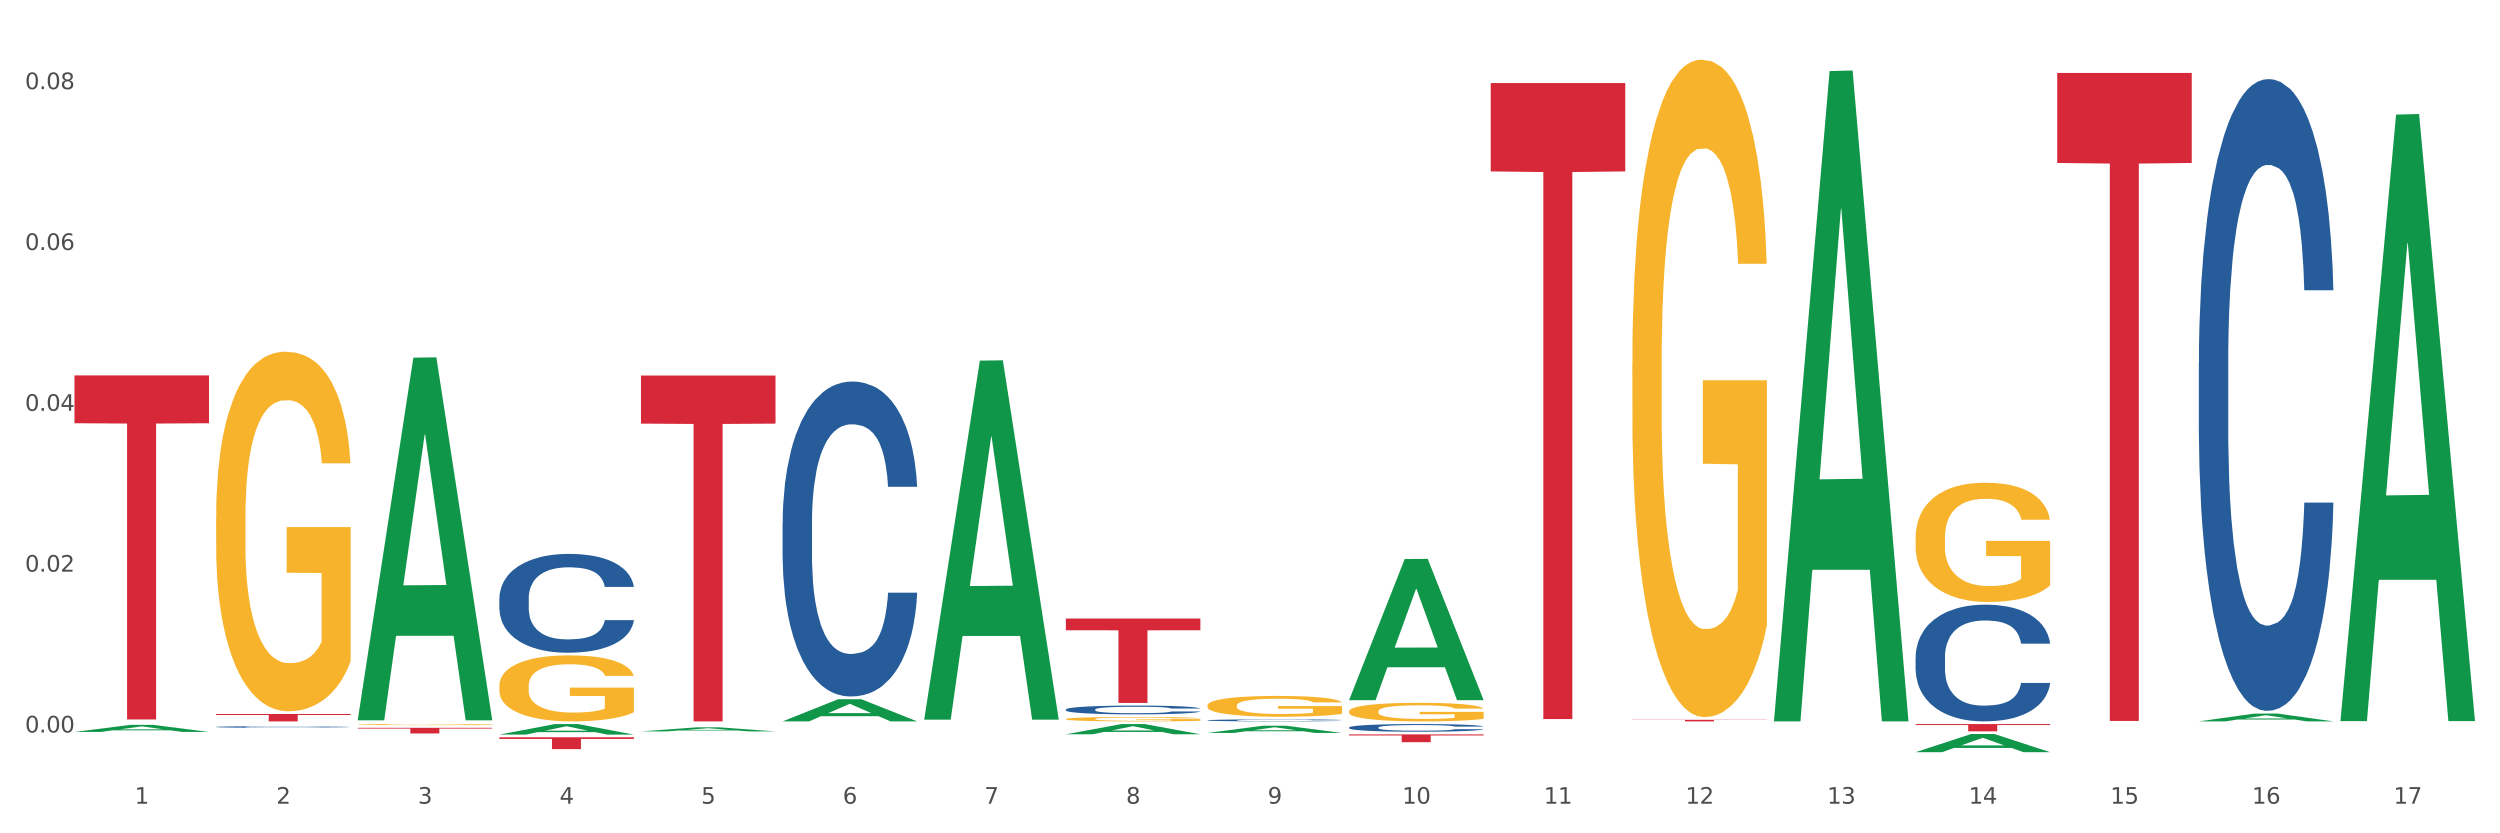<?xml version="1.0" encoding="utf-8" standalone="no"?>
<!DOCTYPE svg PUBLIC "-//W3C//DTD SVG 1.1//EN"
  "http://www.w3.org/Graphics/SVG/1.1/DTD/svg11.dtd">
<svg xmlns:xlink="http://www.w3.org/1999/xlink" width="1080pt" height="360pt" viewBox="0 0 1080 360" xmlns="http://www.w3.org/2000/svg" version="1.1">
 <rect x="0" y="0" width="1080" height="360" fill="#333333" stroke="none"/>
 <defs>
  <style type="text/css">*{stroke-linejoin: round; stroke-linecap: butt}</style>
 </defs>
 <g id="figure_1">
  <g id="patch_1">
   <path d="M 0 360 
L 1080 360 
L 1080 0 
L 0 0 
z
" style="fill: #ffffff; stroke: #ffffff; stroke-linejoin: miter"/>
  </g>
  <g id="axes_1">
   <g id="matplotlib.axis_1">
    <g id="xtick_1">
     <g id="text_1">
      <!-- 1 -->
      <g style="fill: #4d4d4d" transform="translate(58.182 347.204) scale(0.096 -0.096)">
       <defs>
        <path id="DejaVuSans-31" d="M 794 531 
L 1825 531 
L 1825 4091 
L 703 3866 
L 703 4441 
L 1819 4666 
L 2450 4666 
L 2450 531 
L 3481 531 
L 3481 0 
L 794 0 
L 794 531 
z
" transform="scale(0.016)"/>
       </defs>
       <use xlink:href="#DejaVuSans-31"/>
      </g>
     </g>
    </g>
    <g id="xtick_2">
     <g id="text_2">
      <!-- 2 -->
      <g style="fill: #4d4d4d" transform="translate(119.364 347.204) scale(0.096 -0.096)">
       <defs>
        <path id="DejaVuSans-32" d="M 1228 531 
L 3431 531 
L 3431 0 
L 469 0 
L 469 531 
Q 828 903 1448 1529 
Q 2069 2156 2228 2338 
Q 2531 2678 2651 2914 
Q 2772 3150 2772 3378 
Q 2772 3750 2511 3984 
Q 2250 4219 1831 4219 
Q 1534 4219 1204 4116 
Q 875 4013 500 3803 
L 500 4441 
Q 881 4594 1212 4672 
Q 1544 4750 1819 4750 
Q 2544 4750 2975 4387 
Q 3406 4025 3406 3419 
Q 3406 3131 3298 2873 
Q 3191 2616 2906 2266 
Q 2828 2175 2409 1742 
Q 1991 1309 1228 531 
z
" transform="scale(0.016)"/>
       </defs>
       <use xlink:href="#DejaVuSans-32"/>
      </g>
     </g>
    </g>
    <g id="xtick_3">
     <g id="text_3">
      <!-- 3 -->
      <g style="fill: #4d4d4d" transform="translate(180.545 347.204) scale(0.096 -0.096)">
       <defs>
        <path id="DejaVuSans-33" d="M 2597 2516 
Q 3050 2419 3304 2112 
Q 3559 1806 3559 1356 
Q 3559 666 3084 287 
Q 2609 -91 1734 -91 
Q 1441 -91 1130 -33 
Q 819 25 488 141 
L 488 750 
Q 750 597 1062 519 
Q 1375 441 1716 441 
Q 2309 441 2620 675 
Q 2931 909 2931 1356 
Q 2931 1769 2642 2001 
Q 2353 2234 1838 2234 
L 1294 2234 
L 1294 2753 
L 1863 2753 
Q 2328 2753 2575 2939 
Q 2822 3125 2822 3475 
Q 2822 3834 2567 4026 
Q 2313 4219 1838 4219 
Q 1578 4219 1281 4162 
Q 984 4106 628 3988 
L 628 4550 
Q 988 4650 1302 4700 
Q 1616 4750 1894 4750 
Q 2613 4750 3031 4423 
Q 3450 4097 3450 3541 
Q 3450 3153 3228 2886 
Q 3006 2619 2597 2516 
z
" transform="scale(0.016)"/>
       </defs>
       <use xlink:href="#DejaVuSans-33"/>
      </g>
     </g>
    </g>
    <g id="xtick_4">
     <g id="text_4">
      <!-- 4 -->
      <g style="fill: #4d4d4d" transform="translate(241.726 347.204) scale(0.096 -0.096)">
       <defs>
        <path id="DejaVuSans-34" d="M 2419 4116 
L 825 1625 
L 2419 1625 
L 2419 4116 
z
M 2253 4666 
L 3047 4666 
L 3047 1625 
L 3713 1625 
L 3713 1100 
L 3047 1100 
L 3047 0 
L 2419 0 
L 2419 1100 
L 313 1100 
L 313 1709 
L 2253 4666 
z
" transform="scale(0.016)"/>
       </defs>
       <use xlink:href="#DejaVuSans-34"/>
      </g>
     </g>
    </g>
    <g id="xtick_5">
     <g id="text_5">
      <!-- 5 -->
      <g style="fill: #4d4d4d" transform="translate(302.908 347.204) scale(0.096 -0.096)">
       <defs>
        <path id="DejaVuSans-35" d="M 691 4666 
L 3169 4666 
L 3169 4134 
L 1269 4134 
L 1269 2991 
Q 1406 3038 1543 3061 
Q 1681 3084 1819 3084 
Q 2600 3084 3056 2656 
Q 3513 2228 3513 1497 
Q 3513 744 3044 326 
Q 2575 -91 1722 -91 
Q 1428 -91 1123 -41 
Q 819 9 494 109 
L 494 744 
Q 775 591 1075 516 
Q 1375 441 1709 441 
Q 2250 441 2565 725 
Q 2881 1009 2881 1497 
Q 2881 1984 2565 2268 
Q 2250 2553 1709 2553 
Q 1456 2553 1204 2497 
Q 953 2441 691 2322 
L 691 4666 
z
" transform="scale(0.016)"/>
       </defs>
       <use xlink:href="#DejaVuSans-35"/>
      </g>
     </g>
    </g>
    <g id="xtick_6">
     <g id="text_6">
      <!-- 6 -->
      <g style="fill: #4d4d4d" transform="translate(364.089 347.204) scale(0.096 -0.096)">
       <defs>
        <path id="DejaVuSans-36" d="M 2113 2584 
Q 1688 2584 1439 2293 
Q 1191 2003 1191 1497 
Q 1191 994 1439 701 
Q 1688 409 2113 409 
Q 2538 409 2786 701 
Q 3034 994 3034 1497 
Q 3034 2003 2786 2293 
Q 2538 2584 2113 2584 
z
M 3366 4563 
L 3366 3988 
Q 3128 4100 2886 4159 
Q 2644 4219 2406 4219 
Q 1781 4219 1451 3797 
Q 1122 3375 1075 2522 
Q 1259 2794 1537 2939 
Q 1816 3084 2150 3084 
Q 2853 3084 3261 2657 
Q 3669 2231 3669 1497 
Q 3669 778 3244 343 
Q 2819 -91 2113 -91 
Q 1303 -91 875 529 
Q 447 1150 447 2328 
Q 447 3434 972 4092 
Q 1497 4750 2381 4750 
Q 2619 4750 2861 4703 
Q 3103 4656 3366 4563 
z
" transform="scale(0.016)"/>
       </defs>
       <use xlink:href="#DejaVuSans-36"/>
      </g>
     </g>
    </g>
    <g id="xtick_7">
     <g id="text_7">
      <!-- 7 -->
      <g style="fill: #4d4d4d" transform="translate(425.271 347.204) scale(0.096 -0.096)">
       <defs>
        <path id="DejaVuSans-37" d="M 525 4666 
L 3525 4666 
L 3525 4397 
L 1831 0 
L 1172 0 
L 2766 4134 
L 525 4134 
L 525 4666 
z
" transform="scale(0.016)"/>
       </defs>
       <use xlink:href="#DejaVuSans-37"/>
      </g>
     </g>
    </g>
    <g id="xtick_8">
     <g id="text_8">
      <!-- 8 -->
      <g style="fill: #4d4d4d" transform="translate(486.452 347.204) scale(0.096 -0.096)">
       <defs>
        <path id="DejaVuSans-38" d="M 2034 2216 
Q 1584 2216 1326 1975 
Q 1069 1734 1069 1313 
Q 1069 891 1326 650 
Q 1584 409 2034 409 
Q 2484 409 2743 651 
Q 3003 894 3003 1313 
Q 3003 1734 2745 1975 
Q 2488 2216 2034 2216 
z
M 1403 2484 
Q 997 2584 770 2862 
Q 544 3141 544 3541 
Q 544 4100 942 4425 
Q 1341 4750 2034 4750 
Q 2731 4750 3128 4425 
Q 3525 4100 3525 3541 
Q 3525 3141 3298 2862 
Q 3072 2584 2669 2484 
Q 3125 2378 3379 2068 
Q 3634 1759 3634 1313 
Q 3634 634 3220 271 
Q 2806 -91 2034 -91 
Q 1263 -91 848 271 
Q 434 634 434 1313 
Q 434 1759 690 2068 
Q 947 2378 1403 2484 
z
M 1172 3481 
Q 1172 3119 1398 2916 
Q 1625 2713 2034 2713 
Q 2441 2713 2670 2916 
Q 2900 3119 2900 3481 
Q 2900 3844 2670 4047 
Q 2441 4250 2034 4250 
Q 1625 4250 1398 4047 
Q 1172 3844 1172 3481 
z
" transform="scale(0.016)"/>
       </defs>
       <use xlink:href="#DejaVuSans-38"/>
      </g>
     </g>
    </g>
    <g id="xtick_9">
     <g id="text_9">
      <!-- 9 -->
      <g style="fill: #4d4d4d" transform="translate(547.634 347.204) scale(0.096 -0.096)">
       <defs>
        <path id="DejaVuSans-39" d="M 703 97 
L 703 672 
Q 941 559 1184 500 
Q 1428 441 1663 441 
Q 2288 441 2617 861 
Q 2947 1281 2994 2138 
Q 2813 1869 2534 1725 
Q 2256 1581 1919 1581 
Q 1219 1581 811 2004 
Q 403 2428 403 3163 
Q 403 3881 828 4315 
Q 1253 4750 1959 4750 
Q 2769 4750 3195 4129 
Q 3622 3509 3622 2328 
Q 3622 1225 3098 567 
Q 2575 -91 1691 -91 
Q 1453 -91 1209 -44 
Q 966 3 703 97 
z
M 1959 2075 
Q 2384 2075 2632 2365 
Q 2881 2656 2881 3163 
Q 2881 3666 2632 3958 
Q 2384 4250 1959 4250 
Q 1534 4250 1286 3958 
Q 1038 3666 1038 3163 
Q 1038 2656 1286 2365 
Q 1534 2075 1959 2075 
z
" transform="scale(0.016)"/>
       </defs>
       <use xlink:href="#DejaVuSans-39"/>
      </g>
     </g>
    </g>
    <g id="xtick_10">
     <g id="text_10">
      <!-- 10 -->
      <g style="fill: #4d4d4d" transform="translate(605.761 347.204) scale(0.096 -0.096)">
       <defs>
        <path id="DejaVuSans-30" d="M 2034 4250 
Q 1547 4250 1301 3770 
Q 1056 3291 1056 2328 
Q 1056 1369 1301 889 
Q 1547 409 2034 409 
Q 2525 409 2770 889 
Q 3016 1369 3016 2328 
Q 3016 3291 2770 3770 
Q 2525 4250 2034 4250 
z
M 2034 4750 
Q 2819 4750 3233 4129 
Q 3647 3509 3647 2328 
Q 3647 1150 3233 529 
Q 2819 -91 2034 -91 
Q 1250 -91 836 529 
Q 422 1150 422 2328 
Q 422 3509 836 4129 
Q 1250 4750 2034 4750 
z
" transform="scale(0.016)"/>
       </defs>
       <use xlink:href="#DejaVuSans-31"/>
       <use xlink:href="#DejaVuSans-30" transform="translate(63.623 0)"/>
      </g>
     </g>
    </g>
    <g id="xtick_11">
     <g id="text_11">
      <!-- 11 -->
      <g style="fill: #4d4d4d" transform="translate(666.942 347.204) scale(0.096 -0.096)">
       <use xlink:href="#DejaVuSans-31"/>
       <use xlink:href="#DejaVuSans-31" transform="translate(63.623 0)"/>
      </g>
     </g>
    </g>
    <g id="xtick_12">
     <g id="text_12">
      <!-- 12 -->
      <g style="fill: #4d4d4d" transform="translate(728.124 347.204) scale(0.096 -0.096)">
       <use xlink:href="#DejaVuSans-31"/>
       <use xlink:href="#DejaVuSans-32" transform="translate(63.623 0)"/>
      </g>
     </g>
    </g>
    <g id="xtick_13">
     <g id="text_13">
      <!-- 13 -->
      <g style="fill: #4d4d4d" transform="translate(789.305 347.204) scale(0.096 -0.096)">
       <use xlink:href="#DejaVuSans-31"/>
       <use xlink:href="#DejaVuSans-33" transform="translate(63.623 0)"/>
      </g>
     </g>
    </g>
    <g id="xtick_14">
     <g id="text_14">
      <!-- 14 -->
      <g style="fill: #4d4d4d" transform="translate(850.487 347.204) scale(0.096 -0.096)">
       <use xlink:href="#DejaVuSans-31"/>
       <use xlink:href="#DejaVuSans-34" transform="translate(63.623 0)"/>
      </g>
     </g>
    </g>
    <g id="xtick_15">
     <g id="text_15">
      <!-- 15 -->
      <g style="fill: #4d4d4d" transform="translate(911.668 347.204) scale(0.096 -0.096)">
       <use xlink:href="#DejaVuSans-31"/>
       <use xlink:href="#DejaVuSans-35" transform="translate(63.623 0)"/>
      </g>
     </g>
    </g>
    <g id="xtick_16">
     <g id="text_16">
      <!-- 16 -->
      <g style="fill: #4d4d4d" transform="translate(972.849 347.204) scale(0.096 -0.096)">
       <use xlink:href="#DejaVuSans-31"/>
       <use xlink:href="#DejaVuSans-36" transform="translate(63.623 0)"/>
      </g>
     </g>
    </g>
    <g id="xtick_17">
     <g id="text_17">
      <!-- 17 -->
      <g style="fill: #4d4d4d" transform="translate(1034.031 347.204) scale(0.096 -0.096)">
       <use xlink:href="#DejaVuSans-31"/>
       <use xlink:href="#DejaVuSans-37" transform="translate(63.623 0)"/>
      </g>
     </g>
    </g>
    <g id="xtick_18"/>
    <g id="xtick_19"/>
    <g id="xtick_20"/>
    <g id="xtick_21"/>
    <g id="xtick_22"/>
    <g id="xtick_23"/>
    <g id="xtick_24"/>
    <g id="xtick_25"/>
    <g id="xtick_26"/>
    <g id="xtick_27"/>
    <g id="xtick_28"/>
    <g id="xtick_29"/>
    <g id="xtick_30"/>
    <g id="xtick_31"/>
    <g id="xtick_32"/>
    <g id="xtick_33"/>
   </g>
   <g id="matplotlib.axis_2">
    <g id="ytick_1">
     <g id="text_18">
      <!-- 0.00 -->
      <g style="fill: #4d4d4d" transform="translate(10.8 316.433) scale(0.096 -0.096)">
       <defs>
        <path id="DejaVuSans-2e" d="M 684 794 
L 1344 794 
L 1344 0 
L 684 0 
L 684 794 
z
" transform="scale(0.016)"/>
       </defs>
       <use xlink:href="#DejaVuSans-30"/>
       <use xlink:href="#DejaVuSans-2e" transform="translate(63.623 0)"/>
       <use xlink:href="#DejaVuSans-30" transform="translate(95.41 0)"/>
       <use xlink:href="#DejaVuSans-30" transform="translate(159.033 0)"/>
      </g>
     </g>
    </g>
    <g id="ytick_2">
     <g id="text_19">
      <!-- 0.02 -->
      <g style="fill: #4d4d4d" transform="translate(10.8 246.954) scale(0.096 -0.096)">
       <use xlink:href="#DejaVuSans-30"/>
       <use xlink:href="#DejaVuSans-2e" transform="translate(63.623 0)"/>
       <use xlink:href="#DejaVuSans-30" transform="translate(95.41 0)"/>
       <use xlink:href="#DejaVuSans-32" transform="translate(159.033 0)"/>
      </g>
     </g>
    </g>
    <g id="ytick_3">
     <g id="text_20">
      <!-- 0.04 -->
      <g style="fill: #4d4d4d" transform="translate(10.8 177.475) scale(0.096 -0.096)">
       <use xlink:href="#DejaVuSans-30"/>
       <use xlink:href="#DejaVuSans-2e" transform="translate(63.623 0)"/>
       <use xlink:href="#DejaVuSans-30" transform="translate(95.41 0)"/>
       <use xlink:href="#DejaVuSans-34" transform="translate(159.033 0)"/>
      </g>
     </g>
    </g>
    <g id="ytick_4">
     <g id="text_21">
      <!-- 0.06 -->
      <g style="fill: #4d4d4d" transform="translate(10.8 107.996) scale(0.096 -0.096)">
       <use xlink:href="#DejaVuSans-30"/>
       <use xlink:href="#DejaVuSans-2e" transform="translate(63.623 0)"/>
       <use xlink:href="#DejaVuSans-30" transform="translate(95.41 0)"/>
       <use xlink:href="#DejaVuSans-36" transform="translate(159.033 0)"/>
      </g>
     </g>
    </g>
    <g id="ytick_5">
     <g id="text_22">
      <!-- 0.08 -->
      <g style="fill: #4d4d4d" transform="translate(10.8 38.516) scale(0.096 -0.096)">
       <use xlink:href="#DejaVuSans-30"/>
       <use xlink:href="#DejaVuSans-2e" transform="translate(63.623 0)"/>
       <use xlink:href="#DejaVuSans-30" transform="translate(95.41 0)"/>
       <use xlink:href="#DejaVuSans-38" transform="translate(159.033 0)"/>
      </g>
     </g>
    </g>
    <g id="ytick_6"/>
    <g id="ytick_7"/>
    <g id="ytick_8"/>
    <g id="ytick_9"/>
   </g>
   <g id="PolyCollection_1">
    <path d="M 32.175 316.198 
L 32.235 316.195 
L 56.203 313.153 
L 66.15 313.15 
L 90.297 316.204 
L 78.793 316.204 
L 73.58 315.493 
L 48.833 315.493 
L 48.653 315.504 
L 43.62 316.204 
L 32.175 316.204 
L 32.175 316.198 
L 51.949 315.068 
L 70.464 315.066 
L 61.296 313.801 
L 61.176 313.795 
L 61.056 313.804 
L 51.889 315.066 
L 51.949 315.068 
L 32.175 316.198 
z
" clip-path="url(#pcaebd6abeb)" style="fill: #109648"/>
    <path d="M 521.626 304.799 
L 521.695 304.791 
L 521.695 304.495 
L 521.832 304.241 
L 522.518 303.626 
L 523.548 303.118 
L 524.303 302.847 
L 525.057 302.626 
L 525.949 302.405 
L 527.047 302.175 
L 529.037 301.839 
L 530.273 301.667 
L 531.782 301.486 
L 534.527 301.224 
L 536.517 301.076 
L 538.576 300.953 
L 541.938 300.806 
L 544.134 300.74 
L 546.467 300.691 
L 549.281 300.658 
L 551.408 300.65 
L 556.074 300.675 
L 560.054 300.748 
L 561.976 300.806 
L 564.446 300.904 
L 565.75 300.97 
L 567.877 301.101 
L 570.073 301.273 
L 571.583 301.421 
L 573.847 301.699 
L 575.563 301.978 
L 577.141 302.323 
L 577.965 302.56 
L 578.582 302.782 
L 579.131 303.036 
L 579.68 303.438 
L 567.328 303.438 
L 566.848 303.151 
L 566.093 302.88 
L 564.995 302.618 
L 564.034 302.454 
L 562.387 302.249 
L 560.878 302.118 
L 559.299 302.019 
L 557.378 301.937 
L 555.868 301.896 
L 553.741 301.863 
L 549.555 301.872 
L 546.742 301.937 
L 544.82 302.019 
L 543.585 302.093 
L 542.487 302.175 
L 541.252 302.29 
L 539.811 302.462 
L 538.782 302.618 
L 537.752 302.815 
L 536.929 303.011 
L 536.174 303.241 
L 535.556 303.487 
L 535.076 303.741 
L 534.664 304.053 
L 534.321 304.569 
L 534.321 305.693 
L 534.459 305.947 
L 534.802 306.283 
L 535.213 306.537 
L 535.9 306.841 
L 536.517 307.046 
L 537.684 307.341 
L 538.988 307.587 
L 540.017 307.743 
L 541.046 307.874 
L 542.83 308.054 
L 544.82 308.202 
L 546.536 308.292 
L 548.869 308.374 
L 550.447 308.407 
L 551.82 308.423 
L 555.182 308.423 
L 557.584 308.398 
L 560.26 308.341 
L 562.319 308.267 
L 564.034 308.177 
L 565.956 308.03 
L 567.191 307.89 
L 567.191 306.176 
L 552.094 306.168 
L 552.094 305.028 
L 579.749 305.028 
L 579.749 308.374 
L 578.582 308.546 
L 577.278 308.702 
L 575.906 308.841 
L 573.847 309.013 
L 571.377 309.177 
L 569.181 309.292 
L 566.848 309.391 
L 564.103 309.481 
L 560.535 309.563 
L 558.339 309.596 
L 555.594 309.62 
L 552.369 309.628 
L 549.555 309.612 
L 546.81 309.571 
L 543.928 309.497 
L 541.115 309.391 
L 538.988 309.284 
L 536.86 309.153 
L 534.596 308.981 
L 532.812 308.817 
L 531.439 308.669 
L 529.93 308.48 
L 528.283 308.234 
L 527.047 308.013 
L 525.949 307.784 
L 524.783 307.488 
L 523.959 307.234 
L 523.136 306.914 
L 522.656 306.677 
L 522.107 306.308 
L 521.695 305.791 
L 521.626 304.799 
z
" clip-path="url(#pcaebd6abeb)" style="fill: #f7b32b"/>
    <path d="M 582.808 307.325 
L 582.876 307.318 
L 582.876 307.054 
L 583.014 306.827 
L 583.7 306.278 
L 584.729 305.824 
L 585.484 305.582 
L 586.239 305.385 
L 587.131 305.187 
L 588.229 304.982 
L 590.219 304.682 
L 591.454 304.528 
L 592.964 304.367 
L 595.709 304.133 
L 597.699 304.001 
L 599.757 303.891 
L 603.12 303.759 
L 605.316 303.701 
L 607.649 303.657 
L 610.462 303.627 
L 612.589 303.62 
L 617.256 303.642 
L 621.236 303.708 
L 623.157 303.759 
L 625.628 303.847 
L 626.931 303.906 
L 629.059 304.023 
L 631.254 304.176 
L 632.764 304.308 
L 635.029 304.557 
L 636.744 304.806 
L 638.322 305.114 
L 639.146 305.326 
L 639.764 305.524 
L 640.312 305.751 
L 640.861 306.109 
L 628.51 306.109 
L 628.029 305.853 
L 627.274 305.612 
L 626.176 305.377 
L 625.216 305.231 
L 623.569 305.048 
L 622.059 304.931 
L 620.481 304.843 
L 618.56 304.77 
L 617.05 304.733 
L 614.923 304.704 
L 610.737 304.711 
L 607.923 304.77 
L 606.002 304.843 
L 604.767 304.909 
L 603.669 304.982 
L 602.433 305.084 
L 600.992 305.238 
L 599.963 305.377 
L 598.934 305.553 
L 598.11 305.729 
L 597.355 305.934 
L 596.738 306.153 
L 596.258 306.38 
L 595.846 306.659 
L 595.503 307.12 
L 595.503 308.123 
L 595.64 308.35 
L 595.983 308.65 
L 596.395 308.877 
L 597.081 309.148 
L 597.699 309.331 
L 598.865 309.595 
L 600.169 309.814 
L 601.198 309.954 
L 602.228 310.071 
L 604.012 310.232 
L 606.002 310.364 
L 607.717 310.444 
L 610.05 310.517 
L 611.629 310.547 
L 613.001 310.561 
L 616.364 310.561 
L 618.765 310.539 
L 621.442 310.488 
L 623.5 310.422 
L 625.216 310.342 
L 627.137 310.21 
L 628.372 310.085 
L 628.372 308.555 
L 613.276 308.548 
L 613.276 307.53 
L 640.93 307.53 
L 640.93 310.517 
L 639.764 310.671 
L 638.46 310.81 
L 637.087 310.935 
L 635.029 311.089 
L 632.558 311.235 
L 630.362 311.337 
L 628.029 311.425 
L 625.284 311.506 
L 621.716 311.579 
L 619.52 311.608 
L 616.775 311.63 
L 613.55 311.638 
L 610.737 311.623 
L 607.992 311.586 
L 605.11 311.521 
L 602.296 311.425 
L 600.169 311.33 
L 598.042 311.213 
L 595.777 311.059 
L 593.993 310.913 
L 592.621 310.781 
L 591.111 310.613 
L 589.464 310.393 
L 588.229 310.195 
L 587.131 309.99 
L 585.964 309.727 
L 585.141 309.5 
L 584.317 309.214 
L 583.837 309.002 
L 583.288 308.672 
L 582.876 308.211 
L 582.808 307.325 
z
" clip-path="url(#pcaebd6abeb)" style="fill: #f7b32b"/>
    <path d="M 705.171 157.011 
L 705.239 156.752 
L 705.239 147.414 
L 705.376 139.373 
L 706.063 119.918 
L 707.092 103.836 
L 707.847 95.276 
L 708.602 88.273 
L 709.494 81.269 
L 710.592 74.006 
L 712.582 63.371 
L 713.817 57.924 
L 715.327 52.217 
L 718.071 43.917 
L 720.061 39.248 
L 722.12 35.357 
L 725.483 30.688 
L 727.678 28.613 
L 730.012 27.056 
L 732.825 26.019 
L 734.952 25.759 
L 739.619 26.538 
L 743.599 28.872 
L 745.52 30.688 
L 747.99 33.801 
L 749.294 35.876 
L 751.421 40.026 
L 753.617 45.473 
L 755.127 50.142 
L 757.391 58.962 
L 759.107 67.781 
L 760.685 78.675 
L 761.509 86.198 
L 762.126 93.201 
L 762.675 101.242 
L 763.224 113.952 
L 750.872 113.952 
L 750.392 104.874 
L 749.637 96.314 
L 748.539 88.013 
L 747.579 82.825 
L 745.932 76.341 
L 744.422 72.19 
L 742.844 69.078 
L 740.922 66.484 
L 739.413 65.187 
L 737.285 64.149 
L 733.099 64.409 
L 730.286 66.484 
L 728.365 69.078 
L 727.129 71.412 
L 726.031 74.006 
L 724.796 77.638 
L 723.355 83.085 
L 722.326 88.013 
L 721.297 94.239 
L 720.473 100.464 
L 719.718 107.727 
L 719.101 115.509 
L 718.62 123.55 
L 718.209 133.407 
L 717.866 149.748 
L 717.866 185.285 
L 718.003 193.326 
L 718.346 203.961 
L 718.758 212.002 
L 719.444 221.599 
L 720.061 228.084 
L 721.228 237.422 
L 722.532 245.204 
L 723.561 250.132 
L 724.59 254.283 
L 726.375 259.989 
L 728.365 264.658 
L 730.08 267.512 
L 732.413 270.106 
L 733.992 271.143 
L 735.364 271.662 
L 738.726 271.662 
L 741.128 270.884 
L 743.804 269.068 
L 745.863 266.733 
L 747.579 263.88 
L 749.5 259.211 
L 750.735 254.802 
L 750.735 200.589 
L 735.638 200.329 
L 735.638 164.274 
L 763.293 164.274 
L 763.293 270.106 
L 762.126 275.553 
L 760.823 280.481 
L 759.45 284.891 
L 757.391 290.338 
L 754.921 295.526 
L 752.725 299.157 
L 750.392 302.27 
L 747.647 305.123 
L 744.079 307.717 
L 741.883 308.755 
L 739.138 309.533 
L 735.913 309.792 
L 733.099 309.274 
L 730.355 307.977 
L 727.473 305.642 
L 724.659 302.27 
L 722.532 298.898 
L 720.405 294.748 
L 718.14 289.3 
L 716.356 284.113 
L 714.983 279.444 
L 713.474 273.478 
L 711.827 265.696 
L 710.592 258.692 
L 709.494 251.429 
L 708.327 242.091 
L 707.504 234.05 
L 706.68 223.934 
L 706.2 216.412 
L 705.651 204.739 
L 705.239 188.397 
L 705.171 157.011 
z
" clip-path="url(#pcaebd6abeb)" style="fill: #f7b32b"/>
    <path d="M 827.533 232.35 
L 827.602 232.303 
L 827.602 230.609 
L 827.739 229.15 
L 828.425 225.621 
L 829.455 222.703 
L 830.21 221.15 
L 830.964 219.88 
L 831.857 218.609 
L 832.954 217.292 
L 834.945 215.362 
L 836.18 214.374 
L 837.689 213.339 
L 840.434 211.833 
L 842.424 210.986 
L 844.483 210.28 
L 847.845 209.433 
L 850.041 209.057 
L 852.374 208.774 
L 855.188 208.586 
L 857.315 208.539 
L 861.981 208.68 
L 865.961 209.104 
L 867.883 209.433 
L 870.353 209.998 
L 871.657 210.374 
L 873.784 211.127 
L 875.98 212.115 
L 877.49 212.962 
L 879.754 214.562 
L 881.47 216.162 
L 883.048 218.139 
L 883.872 219.503 
L 884.489 220.774 
L 885.038 222.233 
L 885.587 224.539 
L 873.235 224.539 
L 872.755 222.892 
L 872 221.339 
L 870.902 219.833 
L 869.941 218.892 
L 868.295 217.715 
L 866.785 216.962 
L 865.207 216.398 
L 863.285 215.927 
L 861.775 215.692 
L 859.648 215.503 
L 855.462 215.551 
L 852.649 215.927 
L 850.727 216.398 
L 849.492 216.821 
L 848.394 217.292 
L 847.159 217.95 
L 845.718 218.939 
L 844.689 219.833 
L 843.659 220.962 
L 842.836 222.092 
L 842.081 223.409 
L 841.464 224.821 
L 840.983 226.28 
L 840.571 228.068 
L 840.228 231.033 
L 840.228 237.48 
L 840.366 238.938 
L 840.709 240.868 
L 841.12 242.326 
L 841.807 244.068 
L 842.424 245.244 
L 843.591 246.938 
L 844.895 248.35 
L 845.924 249.244 
L 846.953 249.997 
L 848.737 251.032 
L 850.727 251.879 
L 852.443 252.397 
L 854.776 252.867 
L 856.354 253.056 
L 857.727 253.15 
L 861.089 253.15 
L 863.491 253.009 
L 866.167 252.679 
L 868.226 252.256 
L 869.941 251.738 
L 871.863 250.891 
L 873.098 250.091 
L 873.098 240.256 
L 858.001 240.209 
L 858.001 233.668 
L 885.656 233.668 
L 885.656 252.867 
L 884.489 253.856 
L 883.185 254.75 
L 881.813 255.55 
L 879.754 256.538 
L 877.284 257.479 
L 875.088 258.138 
L 872.755 258.703 
L 870.01 259.22 
L 866.442 259.691 
L 864.246 259.879 
L 861.501 260.02 
L 858.276 260.067 
L 855.462 259.973 
L 852.717 259.738 
L 849.835 259.314 
L 847.022 258.703 
L 844.895 258.091 
L 842.767 257.338 
L 840.503 256.35 
L 838.719 255.409 
L 837.346 254.562 
L 835.837 253.479 
L 834.19 252.067 
L 832.954 250.797 
L 831.857 249.479 
L 830.69 247.785 
L 829.867 246.326 
L 829.043 244.491 
L 828.563 243.126 
L 828.014 241.009 
L 827.602 238.044 
L 827.533 232.35 
z
" clip-path="url(#pcaebd6abeb)" style="fill: #f7b32b"/>
    <path d="M 888.715 31.494 
L 946.837 31.494 
L 946.837 70.397 
L 923.974 70.66 
L 923.974 311.435 
L 911.44 311.435 
L 911.44 70.66 
L 888.715 70.397 
L 888.715 31.757 
L 888.715 31.494 
z
" clip-path="url(#pcaebd6abeb)" style="fill: #d62839"/>
    <path d="M 827.533 312.786 
L 885.656 312.786 
L 885.656 313.222 
L 862.792 313.225 
L 862.792 315.923 
L 850.259 315.923 
L 850.259 313.225 
L 827.533 313.222 
L 827.533 312.789 
L 827.533 312.786 
z
" clip-path="url(#pcaebd6abeb)" style="fill: #d62839"/>
    <path d="M 705.171 310.94 
L 763.293 310.94 
L 763.293 311.037 
L 740.43 311.038 
L 740.43 311.638 
L 727.896 311.638 
L 727.896 311.038 
L 705.171 311.037 
L 705.171 310.941 
L 705.171 310.94 
z
" clip-path="url(#pcaebd6abeb)" style="fill: #d62839"/>
    <path d="M 643.989 35.877 
L 702.112 35.877 
L 702.112 74.06 
L 679.248 74.318 
L 679.248 310.641 
L 666.715 310.641 
L 666.715 74.318 
L 643.989 74.06 
L 643.989 36.135 
L 643.989 35.877 
z
" clip-path="url(#pcaebd6abeb)" style="fill: #d62839"/>
    <path d="M 582.808 317.254 
L 640.93 317.254 
L 640.93 317.725 
L 618.067 317.728 
L 618.067 320.642 
L 605.533 320.642 
L 605.533 317.728 
L 582.808 317.725 
L 582.808 317.257 
L 582.808 317.254 
z
" clip-path="url(#pcaebd6abeb)" style="fill: #d62839"/>
    <path d="M 460.445 267.194 
L 518.567 267.194 
L 518.567 272.262 
L 495.704 272.297 
L 495.704 303.666 
L 483.17 303.666 
L 483.17 272.297 
L 460.445 272.262 
L 460.445 267.228 
L 460.445 267.194 
z
" clip-path="url(#pcaebd6abeb)" style="fill: #d62839"/>
    <path d="M 276.901 162.245 
L 335.023 162.245 
L 335.023 183.006 
L 312.16 183.146 
L 312.16 311.638 
L 299.626 311.638 
L 299.626 183.146 
L 276.901 183.006 
L 276.901 162.386 
L 276.901 162.245 
z
" clip-path="url(#pcaebd6abeb)" style="fill: #d62839"/>
    <path d="M 215.719 296.303 
L 215.788 296.277 
L 215.788 295.34 
L 215.925 294.533 
L 216.611 292.58 
L 217.641 290.966 
L 218.395 290.107 
L 219.15 289.404 
L 220.042 288.701 
L 221.14 287.972 
L 223.13 286.905 
L 224.366 286.358 
L 225.875 285.785 
L 228.62 284.952 
L 230.61 284.483 
L 232.669 284.093 
L 236.031 283.624 
L 238.227 283.416 
L 240.56 283.26 
L 243.374 283.156 
L 245.501 283.13 
L 250.167 283.208 
L 254.147 283.442 
L 256.069 283.624 
L 258.539 283.937 
L 259.843 284.145 
L 261.97 284.561 
L 264.166 285.108 
L 265.676 285.577 
L 267.94 286.462 
L 269.656 287.347 
L 271.234 288.441 
L 272.057 289.196 
L 272.675 289.899 
L 273.224 290.706 
L 273.773 291.981 
L 261.421 291.981 
L 260.941 291.07 
L 260.186 290.211 
L 259.088 289.378 
L 258.127 288.857 
L 256.48 288.206 
L 254.971 287.79 
L 253.392 287.477 
L 251.471 287.217 
L 249.961 287.087 
L 247.834 286.983 
L 243.648 287.009 
L 240.835 287.217 
L 238.913 287.477 
L 237.678 287.712 
L 236.58 287.972 
L 235.345 288.337 
L 233.904 288.883 
L 232.875 289.378 
L 231.845 290.003 
L 231.022 290.628 
L 230.267 291.357 
L 229.649 292.138 
L 229.169 292.945 
L 228.757 293.934 
L 228.414 295.574 
L 228.414 299.141 
L 228.551 299.948 
L 228.895 301.015 
L 229.306 301.823 
L 229.993 302.786 
L 230.61 303.437 
L 231.777 304.374 
L 233.08 305.155 
L 234.11 305.65 
L 235.139 306.066 
L 236.923 306.639 
L 238.913 307.108 
L 240.629 307.394 
L 242.962 307.654 
L 244.54 307.758 
L 245.913 307.811 
L 249.275 307.811 
L 251.677 307.732 
L 254.353 307.55 
L 256.412 307.316 
L 258.127 307.029 
L 260.049 306.561 
L 261.284 306.118 
L 261.284 300.677 
L 246.187 300.651 
L 246.187 297.032 
L 273.842 297.032 
L 273.842 307.654 
L 272.675 308.201 
L 271.371 308.696 
L 269.999 309.138 
L 267.94 309.685 
L 265.47 310.206 
L 263.274 310.57 
L 260.941 310.883 
L 258.196 311.169 
L 254.628 311.429 
L 252.432 311.534 
L 249.687 311.612 
L 246.462 311.638 
L 243.648 311.586 
L 240.903 311.455 
L 238.021 311.221 
L 235.208 310.883 
L 233.08 310.544 
L 230.953 310.128 
L 228.689 309.581 
L 226.905 309.06 
L 225.532 308.592 
L 224.022 307.993 
L 222.376 307.212 
L 221.14 306.509 
L 220.042 305.78 
L 218.876 304.843 
L 218.052 304.035 
L 217.229 303.02 
L 216.749 302.265 
L 216.2 301.094 
L 215.788 299.453 
L 215.719 296.303 
z
" clip-path="url(#pcaebd6abeb)" style="fill: #f7b32b"/>
    <path d="M 215.719 318.498 
L 273.842 318.498 
L 273.842 319.211 
L 250.978 319.216 
L 250.978 323.629 
L 238.445 323.629 
L 238.445 319.216 
L 215.719 319.211 
L 215.719 318.503 
L 215.719 318.498 
z
" clip-path="url(#pcaebd6abeb)" style="fill: #d62839"/>
    <path d="M 93.356 308.434 
L 151.479 308.434 
L 151.479 308.879 
L 128.615 308.882 
L 128.615 311.638 
L 116.082 311.638 
L 116.082 308.882 
L 93.356 308.879 
L 93.356 308.437 
L 93.356 308.434 
z
" clip-path="url(#pcaebd6abeb)" style="fill: #d62839"/>
    <path d="M 32.175 162.18 
L 90.297 162.18 
L 90.297 182.835 
L 67.434 182.974 
L 67.434 310.807 
L 54.901 310.807 
L 54.901 182.974 
L 32.175 182.835 
L 32.175 162.32 
L 32.175 162.18 
z
" clip-path="url(#pcaebd6abeb)" style="fill: #d62839"/>
    <path d="M 93.356 314.03 
L 93.425 314.03 
L 93.425 314.013 
L 93.631 313.99 
L 94.387 313.948 
L 95.349 313.916 
L 96.998 313.878 
L 97.891 313.863 
L 99.059 313.845 
L 101.463 313.817 
L 104.211 313.793 
L 106.135 313.78 
L 107.578 313.771 
L 110.807 313.756 
L 112.662 313.749 
L 114.585 313.744 
L 116.234 313.74 
L 118.982 313.736 
L 121.181 313.734 
L 123.723 313.734 
L 125.853 313.734 
L 128.67 313.737 
L 132.792 313.744 
L 134.372 313.748 
L 136.502 313.755 
L 138.7 313.765 
L 140.486 313.775 
L 142.547 313.789 
L 144.677 313.807 
L 146.738 313.83 
L 148.181 313.851 
L 149.349 313.873 
L 150.38 313.9 
L 151.135 313.93 
L 151.479 313.954 
L 138.906 313.954 
L 138.563 313.932 
L 137.876 313.908 
L 137.189 313.892 
L 136.433 313.878 
L 135.265 313.863 
L 134.234 313.854 
L 132.517 313.842 
L 130.937 313.835 
L 129.631 313.831 
L 128.051 313.827 
L 124.685 313.824 
L 122.28 313.824 
L 120.769 313.825 
L 118.914 313.828 
L 117.334 313.832 
L 115.479 313.839 
L 114.036 313.847 
L 112.593 313.857 
L 111.769 313.865 
L 110.532 313.878 
L 109.708 313.889 
L 108.608 313.907 
L 107.99 313.921 
L 106.891 313.955 
L 106.41 313.98 
L 106.204 313.998 
L 106.066 314.017 
L 106.066 314.111 
L 106.479 314.153 
L 106.822 314.171 
L 107.372 314.192 
L 108.402 314.218 
L 109.914 314.244 
L 111.494 314.263 
L 112.799 314.274 
L 114.036 314.283 
L 115.273 314.289 
L 116.784 314.295 
L 118.021 314.299 
L 119.876 314.303 
L 122.074 314.304 
L 123.792 314.304 
L 127.295 314.301 
L 128.876 314.298 
L 130.387 314.294 
L 132.036 314.288 
L 133.341 314.28 
L 134.097 314.275 
L 135.334 314.263 
L 136.296 314.251 
L 137.12 314.238 
L 137.67 314.225 
L 138.288 314.207 
L 138.769 314.187 
L 138.906 314.176 
L 151.479 314.176 
L 151.204 314.198 
L 150.723 314.219 
L 149.761 314.247 
L 149.005 314.263 
L 147.838 314.283 
L 146.601 314.3 
L 144.883 314.319 
L 143.303 314.333 
L 141.654 314.345 
L 139.868 314.356 
L 136.639 314.371 
L 135.471 314.375 
L 132.998 314.382 
L 131.074 314.386 
L 128.257 314.391 
L 125.372 314.393 
L 122.349 314.394 
L 119.669 314.392 
L 116.715 314.389 
L 114.86 314.385 
L 112.799 314.38 
L 110.395 314.371 
L 108.127 314.361 
L 105.998 314.349 
L 104.005 314.335 
L 102.15 314.319 
L 99.746 314.294 
L 97.959 314.268 
L 96.654 314.245 
L 95.761 314.225 
L 94.868 314.2 
L 94.387 314.182 
L 93.631 314.14 
L 93.356 314.101 
L 93.356 314.03 
z
" clip-path="url(#pcaebd6abeb)" style="fill: #255c99"/>
    <path d="M 215.719 258.472 
L 215.788 258.433 
L 215.788 257.341 
L 215.994 255.859 
L 216.75 253.13 
L 217.712 251.064 
L 219.36 248.647 
L 220.254 247.633 
L 221.422 246.502 
L 223.826 244.67 
L 226.574 243.11 
L 228.498 242.252 
L 229.941 241.707 
L 233.17 240.732 
L 235.025 240.303 
L 236.948 239.952 
L 238.597 239.718 
L 241.345 239.445 
L 243.544 239.328 
L 246.086 239.289 
L 248.216 239.328 
L 251.032 239.484 
L 255.155 239.952 
L 256.735 240.225 
L 258.864 240.693 
L 261.063 241.317 
L 262.849 241.941 
L 264.91 242.837 
L 267.04 244.007 
L 269.101 245.488 
L 270.544 246.853 
L 271.712 248.296 
L 272.742 250.05 
L 273.498 251.961 
L 273.842 253.559 
L 261.269 253.559 
L 260.926 252.116 
L 260.238 250.557 
L 259.551 249.504 
L 258.796 248.647 
L 257.628 247.672 
L 256.597 247.048 
L 254.88 246.307 
L 253.3 245.839 
L 251.994 245.566 
L 250.414 245.333 
L 247.048 245.099 
L 244.643 245.099 
L 243.132 245.177 
L 241.277 245.372 
L 239.696 245.644 
L 237.841 246.112 
L 236.399 246.619 
L 234.956 247.282 
L 234.132 247.75 
L 232.895 248.608 
L 232.07 249.309 
L 230.971 250.518 
L 230.353 251.376 
L 229.254 253.598 
L 228.773 255.236 
L 228.567 256.366 
L 228.429 257.614 
L 228.429 263.696 
L 228.841 266.425 
L 229.185 267.595 
L 229.735 268.92 
L 230.765 270.636 
L 232.277 272.312 
L 233.857 273.521 
L 235.162 274.262 
L 236.399 274.808 
L 237.635 275.236 
L 239.147 275.626 
L 240.383 275.86 
L 242.238 276.094 
L 244.437 276.211 
L 246.154 276.211 
L 249.658 276.016 
L 251.238 275.821 
L 252.75 275.548 
L 254.399 275.12 
L 255.704 274.652 
L 256.46 274.301 
L 257.696 273.56 
L 258.658 272.78 
L 259.483 271.884 
L 260.032 271.104 
L 260.651 269.934 
L 261.132 268.608 
L 261.269 267.907 
L 273.842 267.907 
L 273.567 269.31 
L 273.086 270.675 
L 272.124 272.507 
L 271.368 273.56 
L 270.2 274.847 
L 268.964 275.938 
L 267.246 277.147 
L 265.666 278.044 
L 264.017 278.823 
L 262.231 279.525 
L 259.002 280.5 
L 257.834 280.773 
L 255.361 281.241 
L 253.437 281.514 
L 250.62 281.787 
L 247.735 281.942 
L 244.712 281.981 
L 242.032 281.903 
L 239.078 281.67 
L 237.223 281.436 
L 235.162 281.085 
L 232.757 280.539 
L 230.49 279.876 
L 228.361 279.096 
L 226.368 278.2 
L 224.513 277.186 
L 222.109 275.509 
L 220.322 273.872 
L 219.017 272.351 
L 218.124 271.065 
L 217.231 269.427 
L 216.75 268.297 
L 215.994 265.567 
L 215.719 263.033 
L 215.719 258.472 
z
" clip-path="url(#pcaebd6abeb)" style="fill: #255c99"/>
    <path d="M 93.356 223.718 
L 93.425 223.576 
L 93.425 218.468 
L 93.562 214.07 
L 94.248 203.429 
L 95.278 194.632 
L 96.033 189.95 
L 96.787 186.119 
L 97.68 182.289 
L 98.778 178.316 
L 100.768 172.499 
L 102.003 169.519 
L 103.512 166.398 
L 106.257 161.858 
L 108.247 159.304 
L 110.306 157.176 
L 113.668 154.622 
L 115.864 153.487 
L 118.197 152.635 
L 121.011 152.068 
L 123.138 151.926 
L 127.804 152.352 
L 131.784 153.629 
L 133.706 154.622 
L 136.176 156.324 
L 137.48 157.459 
L 139.607 159.729 
L 141.803 162.709 
L 143.313 165.263 
L 145.577 170.087 
L 147.293 174.911 
L 148.871 180.87 
L 149.695 184.984 
L 150.312 188.815 
L 150.861 193.213 
L 151.41 200.166 
L 139.058 200.166 
L 138.578 195.2 
L 137.823 190.518 
L 136.725 185.977 
L 135.764 183.14 
L 134.118 179.593 
L 132.608 177.323 
L 131.03 175.62 
L 129.108 174.201 
L 127.599 173.492 
L 125.471 172.924 
L 121.285 173.066 
L 118.472 174.201 
L 116.55 175.62 
L 115.315 176.897 
L 114.217 178.316 
L 112.982 180.302 
L 111.541 183.282 
L 110.512 185.977 
L 109.482 189.383 
L 108.659 192.788 
L 107.904 196.76 
L 107.287 201.017 
L 106.806 205.415 
L 106.394 210.807 
L 106.051 219.745 
L 106.051 239.183 
L 106.189 243.581 
L 106.532 249.398 
L 106.943 253.797 
L 107.63 259.046 
L 108.247 262.593 
L 109.414 267.701 
L 110.718 271.957 
L 111.747 274.653 
L 112.776 276.923 
L 114.56 280.045 
L 116.55 282.599 
L 118.266 284.159 
L 120.599 285.578 
L 122.177 286.146 
L 123.55 286.429 
L 126.912 286.429 
L 129.314 286.004 
L 131.99 285.011 
L 134.049 283.734 
L 135.764 282.173 
L 137.686 279.619 
L 138.921 277.207 
L 138.921 247.554 
L 123.824 247.412 
L 123.824 227.691 
L 151.479 227.691 
L 151.479 285.578 
L 150.312 288.558 
L 149.008 291.253 
L 147.636 293.665 
L 145.577 296.645 
L 143.107 299.482 
L 140.911 301.469 
L 138.578 303.171 
L 135.833 304.732 
L 132.265 306.151 
L 130.069 306.718 
L 127.324 307.144 
L 124.099 307.286 
L 121.285 307.002 
L 118.54 306.293 
L 115.658 305.016 
L 112.845 303.171 
L 110.718 301.327 
L 108.59 299.057 
L 106.326 296.077 
L 104.542 293.24 
L 103.169 290.686 
L 101.66 287.423 
L 100.013 283.166 
L 98.778 279.335 
L 97.68 275.363 
L 96.513 270.255 
L 95.69 265.857 
L 94.866 260.323 
L 94.386 256.209 
L 93.837 249.824 
L 93.425 240.886 
L 93.356 223.718 
z
" clip-path="url(#pcaebd6abeb)" style="fill: #f7b32b"/>
    <path d="M 338.082 225.958 
L 338.151 225.834 
L 338.151 222.355 
L 338.357 217.632 
L 339.113 208.934 
L 340.074 202.348 
L 341.723 194.643 
L 342.616 191.412 
L 343.784 187.808 
L 346.189 181.968 
L 348.937 176.997 
L 350.861 174.263 
L 352.304 172.523 
L 355.533 169.417 
L 357.387 168.05 
L 359.311 166.931 
L 360.96 166.186 
L 363.708 165.316 
L 365.907 164.943 
L 368.449 164.819 
L 370.578 164.943 
L 373.395 165.44 
L 377.517 166.931 
L 379.097 167.801 
L 381.227 169.292 
L 383.426 171.281 
L 385.212 173.269 
L 387.273 176.127 
L 389.403 179.855 
L 391.464 184.577 
L 392.907 188.927 
L 394.075 193.525 
L 395.105 199.117 
L 395.861 205.206 
L 396.204 210.301 
L 383.632 210.301 
L 383.288 205.703 
L 382.601 200.732 
L 381.914 197.377 
L 381.159 194.643 
L 379.991 191.536 
L 378.96 189.548 
L 377.243 187.187 
L 375.662 185.696 
L 374.357 184.826 
L 372.777 184.08 
L 369.41 183.335 
L 367.006 183.335 
L 365.494 183.583 
L 363.639 184.204 
L 362.059 185.074 
L 360.204 186.566 
L 358.762 188.181 
L 357.319 190.294 
L 356.494 191.785 
L 355.258 194.519 
L 354.433 196.756 
L 353.334 200.608 
L 352.716 203.342 
L 351.616 210.425 
L 351.136 215.644 
L 350.929 219.248 
L 350.792 223.225 
L 350.792 242.61 
L 351.204 251.309 
L 351.548 255.037 
L 352.097 259.262 
L 353.128 264.73 
L 354.639 270.073 
L 356.22 273.926 
L 357.525 276.287 
L 358.762 278.026 
L 359.998 279.393 
L 361.51 280.636 
L 362.746 281.382 
L 364.601 282.127 
L 366.8 282.5 
L 368.517 282.5 
L 372.021 281.879 
L 373.601 281.257 
L 375.113 280.388 
L 376.762 279.021 
L 378.067 277.529 
L 378.823 276.411 
L 380.059 274.05 
L 381.021 271.565 
L 381.846 268.706 
L 382.395 266.221 
L 383.014 262.493 
L 383.494 258.268 
L 383.632 256.031 
L 396.204 256.031 
L 395.93 260.505 
L 395.449 264.854 
L 394.487 270.695 
L 393.731 274.05 
L 392.563 278.151 
L 391.327 281.63 
L 389.609 285.483 
L 388.029 288.341 
L 386.38 290.826 
L 384.594 293.063 
L 381.365 296.17 
L 380.197 297.039 
L 377.723 298.531 
L 375.8 299.401 
L 372.983 300.27 
L 370.097 300.767 
L 367.075 300.892 
L 364.395 300.643 
L 361.441 299.898 
L 359.586 299.152 
L 357.525 298.034 
L 355.12 296.294 
L 352.853 294.181 
L 350.723 291.696 
L 348.731 288.838 
L 346.876 285.607 
L 344.471 280.263 
L 342.685 275.044 
L 341.38 270.198 
L 340.487 266.097 
L 339.594 260.878 
L 339.113 257.274 
L 338.357 248.575 
L 338.082 240.498 
L 338.082 225.958 
z
" clip-path="url(#pcaebd6abeb)" style="fill: #255c99"/>
    <path d="M 460.445 306.515 
L 460.514 306.512 
L 460.514 306.415 
L 460.72 306.284 
L 461.475 306.042 
L 462.437 305.859 
L 464.086 305.644 
L 464.979 305.554 
L 466.147 305.454 
L 468.552 305.291 
L 471.3 305.153 
L 473.224 305.077 
L 474.666 305.029 
L 477.895 304.942 
L 479.75 304.904 
L 481.674 304.873 
L 483.323 304.852 
L 486.071 304.828 
L 488.269 304.818 
L 490.811 304.814 
L 492.941 304.818 
L 495.758 304.832 
L 499.88 304.873 
L 501.46 304.897 
L 503.59 304.939 
L 505.789 304.994 
L 507.575 305.049 
L 509.636 305.129 
L 511.766 305.233 
L 513.827 305.364 
L 515.27 305.485 
L 516.437 305.613 
L 517.468 305.769 
L 518.224 305.938 
L 518.567 306.08 
L 505.995 306.08 
L 505.651 305.952 
L 504.964 305.814 
L 504.277 305.72 
L 503.521 305.644 
L 502.353 305.558 
L 501.323 305.502 
L 499.605 305.437 
L 498.025 305.395 
L 496.72 305.371 
L 495.14 305.35 
L 491.773 305.329 
L 489.369 305.329 
L 487.857 305.336 
L 486.002 305.354 
L 484.422 305.378 
L 482.567 305.419 
L 481.124 305.464 
L 479.682 305.523 
L 478.857 305.565 
L 477.621 305.641 
L 476.796 305.703 
L 475.697 305.81 
L 475.079 305.886 
L 473.979 306.083 
L 473.498 306.229 
L 473.292 306.329 
L 473.155 306.439 
L 473.155 306.979 
L 473.567 307.221 
L 473.911 307.325 
L 474.46 307.442 
L 475.491 307.594 
L 477.002 307.743 
L 478.582 307.85 
L 479.888 307.916 
L 481.124 307.964 
L 482.361 308.002 
L 483.872 308.037 
L 485.109 308.058 
L 486.964 308.078 
L 489.163 308.089 
L 490.88 308.089 
L 494.384 308.071 
L 495.964 308.054 
L 497.476 308.03 
L 499.124 307.992 
L 500.43 307.95 
L 501.186 307.919 
L 502.422 307.854 
L 503.384 307.784 
L 504.208 307.705 
L 504.758 307.636 
L 505.376 307.532 
L 505.857 307.415 
L 505.995 307.352 
L 518.567 307.352 
L 518.292 307.477 
L 517.812 307.598 
L 516.85 307.76 
L 516.094 307.854 
L 514.926 307.968 
L 513.689 308.065 
L 511.972 308.172 
L 510.392 308.251 
L 508.743 308.32 
L 506.957 308.383 
L 503.728 308.469 
L 502.56 308.493 
L 500.086 308.535 
L 498.163 308.559 
L 495.346 308.583 
L 492.46 308.597 
L 489.437 308.601 
L 486.758 308.594 
L 483.804 308.573 
L 481.949 308.552 
L 479.888 308.521 
L 477.483 308.473 
L 475.216 308.414 
L 473.086 308.345 
L 471.094 308.265 
L 469.239 308.175 
L 466.834 308.027 
L 465.048 307.881 
L 463.743 307.746 
L 462.849 307.632 
L 461.956 307.487 
L 461.475 307.387 
L 460.72 307.145 
L 460.445 306.92 
L 460.445 306.515 
z
" clip-path="url(#pcaebd6abeb)" style="fill: #255c99"/>
    <path d="M 521.626 311.163 
L 521.695 311.163 
L 521.695 311.141 
L 521.901 311.111 
L 522.657 311.056 
L 523.619 311.014 
L 525.268 310.965 
L 526.161 310.945 
L 527.329 310.922 
L 529.733 310.885 
L 532.481 310.854 
L 534.405 310.836 
L 535.848 310.825 
L 539.077 310.806 
L 540.932 310.797 
L 542.855 310.79 
L 544.504 310.785 
L 547.252 310.78 
L 549.451 310.777 
L 551.993 310.777 
L 554.123 310.777 
L 556.939 310.78 
L 561.062 310.79 
L 562.642 310.795 
L 564.772 310.805 
L 566.97 310.817 
L 568.756 310.83 
L 570.817 310.848 
L 572.947 310.872 
L 575.008 310.902 
L 576.451 310.929 
L 577.619 310.958 
L 578.649 310.994 
L 579.405 311.032 
L 579.749 311.064 
L 567.176 311.064 
L 566.833 311.035 
L 566.146 311.004 
L 565.459 310.983 
L 564.703 310.965 
L 563.535 310.946 
L 562.504 310.933 
L 560.787 310.918 
L 559.207 310.909 
L 557.901 310.903 
L 556.321 310.898 
L 552.955 310.894 
L 550.55 310.894 
L 549.039 310.895 
L 547.184 310.899 
L 545.604 310.905 
L 543.749 310.914 
L 542.306 310.924 
L 540.863 310.938 
L 540.039 310.947 
L 538.802 310.964 
L 537.978 310.979 
L 536.878 311.003 
L 536.26 311.02 
L 535.161 311.065 
L 534.68 311.098 
L 534.474 311.121 
L 534.336 311.146 
L 534.336 311.269 
L 534.749 311.324 
L 535.092 311.347 
L 535.642 311.374 
L 536.672 311.409 
L 538.184 311.443 
L 539.764 311.467 
L 541.069 311.482 
L 542.306 311.493 
L 543.542 311.502 
L 545.054 311.509 
L 546.291 311.514 
L 548.146 311.519 
L 550.344 311.521 
L 552.062 311.521 
L 555.565 311.517 
L 557.146 311.513 
L 558.657 311.508 
L 560.306 311.499 
L 561.611 311.49 
L 562.367 311.483 
L 563.604 311.468 
L 564.565 311.452 
L 565.39 311.434 
L 565.939 311.418 
L 566.558 311.395 
L 567.039 311.368 
L 567.176 311.354 
L 579.749 311.354 
L 579.474 311.382 
L 578.993 311.41 
L 578.031 311.447 
L 577.275 311.468 
L 576.107 311.494 
L 574.871 311.516 
L 573.153 311.54 
L 571.573 311.558 
L 569.924 311.574 
L 568.138 311.588 
L 564.909 311.608 
L 563.741 311.613 
L 561.268 311.623 
L 559.344 311.628 
L 556.527 311.634 
L 553.642 311.637 
L 550.619 311.638 
L 547.939 311.636 
L 544.985 311.631 
L 543.13 311.627 
L 541.069 311.62 
L 538.665 311.609 
L 536.397 311.595 
L 534.268 311.579 
L 532.275 311.561 
L 530.42 311.541 
L 528.016 311.507 
L 526.229 311.474 
L 524.924 311.443 
L 524.031 311.417 
L 523.138 311.384 
L 522.657 311.362 
L 521.901 311.307 
L 521.626 311.255 
L 521.626 311.163 
z
" clip-path="url(#pcaebd6abeb)" style="fill: #255c99"/>
    <path d="M 582.808 314.277 
L 582.876 314.274 
L 582.876 314.19 
L 583.083 314.074 
L 583.838 313.862 
L 584.8 313.701 
L 586.449 313.513 
L 587.342 313.435 
L 588.51 313.347 
L 590.915 313.204 
L 593.663 313.083 
L 595.586 313.016 
L 597.029 312.974 
L 600.258 312.898 
L 602.113 312.865 
L 604.037 312.837 
L 605.686 312.819 
L 608.434 312.798 
L 610.632 312.789 
L 613.174 312.786 
L 615.304 312.789 
L 618.121 312.801 
L 622.243 312.837 
L 623.823 312.859 
L 625.953 312.895 
L 628.151 312.943 
L 629.938 312.992 
L 631.999 313.062 
L 634.129 313.153 
L 636.19 313.268 
L 637.632 313.374 
L 638.8 313.486 
L 639.831 313.623 
L 640.587 313.771 
L 640.93 313.895 
L 628.358 313.895 
L 628.014 313.783 
L 627.327 313.662 
L 626.64 313.58 
L 625.884 313.513 
L 624.716 313.438 
L 623.686 313.389 
L 621.968 313.332 
L 620.388 313.295 
L 619.083 313.274 
L 617.503 313.256 
L 614.136 313.238 
L 611.732 313.238 
L 610.22 313.244 
L 608.365 313.259 
L 606.785 313.28 
L 604.93 313.316 
L 603.487 313.356 
L 602.044 313.407 
L 601.22 313.444 
L 599.983 313.51 
L 599.159 313.565 
L 598.06 313.659 
L 597.441 313.726 
L 596.342 313.898 
L 595.861 314.026 
L 595.655 314.114 
L 595.518 314.211 
L 595.518 314.684 
L 595.93 314.896 
L 596.273 314.987 
L 596.823 315.09 
L 597.854 315.223 
L 599.365 315.354 
L 600.945 315.448 
L 602.251 315.505 
L 603.487 315.548 
L 604.724 315.581 
L 606.235 315.611 
L 607.472 315.63 
L 609.327 315.648 
L 611.525 315.657 
L 613.243 315.657 
L 616.747 315.642 
L 618.327 315.627 
L 619.838 315.605 
L 621.487 315.572 
L 622.793 315.536 
L 623.548 315.508 
L 624.785 315.451 
L 625.747 315.39 
L 626.571 315.32 
L 627.121 315.26 
L 627.739 315.169 
L 628.22 315.066 
L 628.358 315.011 
L 640.93 315.011 
L 640.655 315.12 
L 640.174 315.226 
L 639.213 315.369 
L 638.457 315.451 
L 637.289 315.551 
L 636.052 315.636 
L 634.335 315.73 
L 632.754 315.799 
L 631.106 315.86 
L 629.319 315.915 
L 626.09 315.99 
L 624.922 316.012 
L 622.449 316.048 
L 620.525 316.069 
L 617.709 316.091 
L 614.823 316.103 
L 611.8 316.106 
L 609.121 316.1 
L 606.167 316.081 
L 604.312 316.063 
L 602.251 316.036 
L 599.846 315.993 
L 597.579 315.942 
L 595.449 315.881 
L 593.457 315.812 
L 591.602 315.733 
L 589.197 315.602 
L 587.411 315.475 
L 586.105 315.357 
L 585.212 315.257 
L 584.319 315.129 
L 583.838 315.041 
L 583.083 314.829 
L 582.808 314.632 
L 582.808 314.277 
z
" clip-path="url(#pcaebd6abeb)" style="fill: #255c99"/>
    <path d="M 827.533 283.871 
L 827.602 283.825 
L 827.602 282.536 
L 827.808 280.786 
L 828.564 277.562 
L 829.526 275.122 
L 831.175 272.267 
L 832.068 271.07 
L 833.236 269.734 
L 835.64 267.57 
L 838.388 265.728 
L 840.312 264.715 
L 841.755 264.07 
L 844.984 262.919 
L 846.839 262.413 
L 848.762 261.998 
L 850.411 261.722 
L 853.159 261.4 
L 855.358 261.262 
L 857.9 261.215 
L 860.03 261.262 
L 862.847 261.446 
L 866.969 261.998 
L 868.549 262.321 
L 870.679 262.873 
L 872.877 263.61 
L 874.663 264.347 
L 876.724 265.406 
L 878.854 266.787 
L 880.915 268.537 
L 882.358 270.149 
L 883.526 271.852 
L 884.557 273.925 
L 885.312 276.181 
L 885.656 278.069 
L 873.083 278.069 
L 872.74 276.365 
L 872.053 274.523 
L 871.366 273.28 
L 870.61 272.267 
L 869.442 271.116 
L 868.411 270.379 
L 866.694 269.504 
L 865.114 268.951 
L 863.808 268.629 
L 862.228 268.353 
L 858.862 268.077 
L 856.457 268.077 
L 854.946 268.169 
L 853.091 268.399 
L 851.511 268.721 
L 849.656 269.274 
L 848.213 269.872 
L 846.77 270.655 
L 845.946 271.208 
L 844.709 272.221 
L 843.885 273.05 
L 842.785 274.477 
L 842.167 275.49 
L 841.068 278.115 
L 840.587 280.049 
L 840.381 281.384 
L 840.243 282.858 
L 840.243 290.041 
L 840.656 293.265 
L 840.999 294.646 
L 841.549 296.212 
L 842.579 298.238 
L 844.091 300.218 
L 845.671 301.645 
L 846.976 302.52 
L 848.213 303.165 
L 849.45 303.671 
L 850.961 304.132 
L 852.198 304.408 
L 854.053 304.684 
L 856.251 304.823 
L 857.969 304.823 
L 861.472 304.592 
L 863.053 304.362 
L 864.564 304.04 
L 866.213 303.533 
L 867.518 302.981 
L 868.274 302.566 
L 869.511 301.691 
L 870.472 300.77 
L 871.297 299.711 
L 871.847 298.79 
L 872.465 297.409 
L 872.946 295.843 
L 873.083 295.014 
L 885.656 295.014 
L 885.381 296.672 
L 884.9 298.284 
L 883.938 300.448 
L 883.182 301.691 
L 882.015 303.211 
L 880.778 304.5 
L 879.06 305.928 
L 877.48 306.987 
L 875.831 307.908 
L 874.045 308.737 
L 870.816 309.888 
L 869.648 310.21 
L 867.175 310.763 
L 865.251 311.085 
L 862.434 311.407 
L 859.549 311.592 
L 856.526 311.638 
L 853.846 311.546 
L 850.892 311.269 
L 849.037 310.993 
L 846.976 310.579 
L 844.572 309.934 
L 842.304 309.151 
L 840.175 308.23 
L 838.182 307.171 
L 836.327 305.974 
L 833.923 303.994 
L 832.136 302.06 
L 830.831 300.264 
L 829.938 298.744 
L 829.045 296.81 
L 828.564 295.475 
L 827.808 292.252 
L 827.533 289.258 
L 827.533 283.871 
z
" clip-path="url(#pcaebd6abeb)" style="fill: #255c99"/>
    <path d="M 949.896 156.8 
L 949.965 156.551 
L 949.965 149.571 
L 950.171 140.099 
L 950.927 122.65 
L 951.889 109.438 
L 953.537 93.984 
L 954.431 87.503 
L 955.599 80.274 
L 958.003 68.558 
L 960.751 58.587 
L 962.675 53.103 
L 964.118 49.613 
L 967.347 43.382 
L 969.202 40.64 
L 971.125 38.396 
L 972.774 36.9 
L 975.522 35.156 
L 977.721 34.408 
L 980.263 34.158 
L 982.393 34.408 
L 985.209 35.405 
L 989.331 38.396 
L 990.912 40.141 
L 993.041 43.132 
L 995.24 47.121 
L 997.026 51.109 
L 999.087 56.842 
L 1001.217 64.32 
L 1003.278 73.793 
L 1004.721 82.517 
L 1005.889 91.74 
L 1006.919 102.957 
L 1007.675 115.172 
L 1008.019 125.392 
L 995.446 125.392 
L 995.103 116.169 
L 994.415 106.198 
L 993.728 99.468 
L 992.973 93.984 
L 991.805 87.752 
L 990.774 83.763 
L 989.057 79.027 
L 987.477 76.036 
L 986.171 74.291 
L 984.591 72.796 
L 981.225 71.3 
L 978.82 71.3 
L 977.309 71.798 
L 975.454 73.045 
L 973.873 74.79 
L 972.018 77.781 
L 970.576 81.021 
L 969.133 85.259 
L 968.309 88.25 
L 967.072 93.734 
L 966.247 98.221 
L 965.148 105.949 
L 964.53 111.433 
L 963.431 125.641 
L 962.95 136.11 
L 962.744 143.339 
L 962.606 151.316 
L 962.606 190.202 
L 963.018 207.651 
L 963.362 215.129 
L 963.912 223.605 
L 964.942 234.573 
L 966.454 245.291 
L 968.034 253.019 
L 969.339 257.755 
L 970.576 261.245 
L 971.812 263.987 
L 973.324 266.479 
L 974.56 267.975 
L 976.415 269.471 
L 978.614 270.218 
L 980.331 270.218 
L 983.835 268.972 
L 985.415 267.726 
L 986.927 265.981 
L 988.576 263.239 
L 989.881 260.248 
L 990.637 258.004 
L 991.873 253.268 
L 992.835 248.283 
L 993.66 242.549 
L 994.209 237.564 
L 994.828 230.086 
L 995.309 221.611 
L 995.446 217.124 
L 1008.019 217.124 
L 1007.744 226.097 
L 1007.263 234.822 
L 1006.301 246.538 
L 1005.545 253.268 
L 1004.377 261.494 
L 1003.141 268.474 
L 1001.423 276.201 
L 999.843 281.934 
L 998.194 286.92 
L 996.408 291.406 
L 993.179 297.638 
L 992.011 299.383 
L 989.538 302.374 
L 987.614 304.119 
L 984.797 305.864 
L 981.912 306.861 
L 978.889 307.111 
L 976.209 306.612 
L 973.255 305.116 
L 971.4 303.621 
L 969.339 301.377 
L 966.934 297.888 
L 964.667 293.65 
L 962.538 288.665 
L 960.545 282.931 
L 958.69 276.45 
L 956.286 265.732 
L 954.499 255.262 
L 953.194 245.541 
L 952.301 237.315 
L 951.408 226.845 
L 950.927 219.616 
L 950.171 202.167 
L 949.896 185.965 
L 949.896 156.8 
z
" clip-path="url(#pcaebd6abeb)" style="fill: #255c99"/>
    <path d="M 154.538 314.399 
L 212.66 314.399 
L 212.66 314.741 
L 189.797 314.743 
L 189.797 316.861 
L 177.263 316.861 
L 177.263 314.743 
L 154.538 314.741 
L 154.538 314.401 
L 154.538 314.399 
z
" clip-path="url(#pcaebd6abeb)" style="fill: #d62839"/>
    <path d="M 154.538 313.001 
L 154.606 313 
L 154.606 312.985 
L 154.744 312.972 
L 155.43 312.94 
L 156.459 312.914 
L 157.214 312.9 
L 157.969 312.888 
L 158.861 312.877 
L 159.959 312.865 
L 161.949 312.847 
L 163.184 312.838 
L 164.694 312.829 
L 167.439 312.815 
L 169.429 312.808 
L 171.487 312.801 
L 174.85 312.794 
L 177.046 312.79 
L 179.379 312.788 
L 182.192 312.786 
L 184.32 312.786 
L 188.986 312.787 
L 192.966 312.791 
L 194.887 312.794 
L 197.358 312.799 
L 198.661 312.802 
L 200.789 312.809 
L 202.985 312.818 
L 204.494 312.826 
L 206.759 312.84 
L 208.474 312.855 
L 210.053 312.872 
L 210.876 312.885 
L 211.494 312.896 
L 212.043 312.909 
L 212.592 312.93 
L 200.24 312.93 
L 199.759 312.915 
L 199.005 312.901 
L 197.907 312.888 
L 196.946 312.879 
L 195.299 312.869 
L 193.789 312.862 
L 192.211 312.857 
L 190.29 312.852 
L 188.78 312.85 
L 186.653 312.849 
L 182.467 312.849 
L 179.653 312.852 
L 177.732 312.857 
L 176.497 312.861 
L 175.399 312.865 
L 174.164 312.871 
L 172.723 312.88 
L 171.693 312.888 
L 170.664 312.898 
L 169.84 312.908 
L 169.086 312.92 
L 168.468 312.933 
L 167.988 312.946 
L 167.576 312.962 
L 167.233 312.989 
L 167.233 313.047 
L 167.37 313.06 
L 167.713 313.078 
L 168.125 313.091 
L 168.811 313.106 
L 169.429 313.117 
L 170.595 313.132 
L 171.899 313.145 
L 172.928 313.153 
L 173.958 313.16 
L 175.742 313.169 
L 177.732 313.177 
L 179.447 313.182 
L 181.781 313.186 
L 183.359 313.188 
L 184.731 313.188 
L 188.094 313.188 
L 190.495 313.187 
L 193.172 313.184 
L 195.23 313.18 
L 196.946 313.176 
L 198.867 313.168 
L 200.102 313.161 
L 200.102 313.072 
L 185.006 313.072 
L 185.006 313.013 
L 212.66 313.013 
L 212.66 313.186 
L 211.494 313.195 
L 210.19 313.203 
L 208.817 313.21 
L 206.759 313.219 
L 204.288 313.228 
L 202.092 313.233 
L 199.759 313.239 
L 197.014 313.243 
L 193.446 313.247 
L 191.25 313.249 
L 188.505 313.25 
L 185.28 313.251 
L 182.467 313.25 
L 179.722 313.248 
L 176.84 313.244 
L 174.026 313.239 
L 171.899 313.233 
L 169.772 313.226 
L 167.507 313.217 
L 165.723 313.209 
L 164.351 313.201 
L 162.841 313.191 
L 161.194 313.179 
L 159.959 313.167 
L 158.861 313.155 
L 157.694 313.14 
L 156.871 313.127 
L 156.048 313.11 
L 155.567 313.098 
L 155.018 313.079 
L 154.606 313.052 
L 154.538 313.001 
z
" clip-path="url(#pcaebd6abeb)" style="fill: #f7b32b"/>
    <path d="M 460.445 310.622 
L 460.514 310.62 
L 460.514 310.558 
L 460.651 310.504 
L 461.337 310.375 
L 462.366 310.268 
L 463.121 310.211 
L 463.876 310.164 
L 464.768 310.118 
L 465.866 310.07 
L 467.856 309.999 
L 469.091 309.963 
L 470.601 309.925 
L 473.346 309.869 
L 475.336 309.838 
L 477.394 309.812 
L 480.757 309.781 
L 482.953 309.768 
L 485.286 309.757 
L 488.099 309.75 
L 490.227 309.749 
L 494.893 309.754 
L 498.873 309.769 
L 500.794 309.781 
L 503.265 309.802 
L 504.568 309.816 
L 506.696 309.844 
L 508.892 309.88 
L 510.401 309.911 
L 512.666 309.969 
L 514.381 310.028 
L 515.96 310.101 
L 516.783 310.151 
L 517.401 310.197 
L 517.95 310.251 
L 518.499 310.335 
L 506.147 310.335 
L 505.666 310.275 
L 504.912 310.218 
L 503.814 310.163 
L 502.853 310.128 
L 501.206 310.085 
L 499.696 310.057 
L 498.118 310.037 
L 496.197 310.019 
L 494.687 310.011 
L 492.56 310.004 
L 488.374 310.006 
L 485.56 310.019 
L 483.639 310.037 
L 482.404 310.052 
L 481.306 310.07 
L 480.071 310.094 
L 478.63 310.13 
L 477.6 310.163 
L 476.571 310.204 
L 475.747 310.245 
L 474.993 310.294 
L 474.375 310.346 
L 473.895 310.399 
L 473.483 310.465 
L 473.14 310.573 
L 473.14 310.81 
L 473.277 310.863 
L 473.62 310.934 
L 474.032 310.987 
L 474.718 311.051 
L 475.336 311.094 
L 476.502 311.156 
L 477.806 311.208 
L 478.835 311.241 
L 479.865 311.268 
L 481.649 311.306 
L 483.639 311.337 
L 485.354 311.356 
L 487.688 311.374 
L 489.266 311.381 
L 490.638 311.384 
L 494.001 311.384 
L 496.403 311.379 
L 499.079 311.367 
L 501.137 311.351 
L 502.853 311.332 
L 504.774 311.301 
L 506.01 311.272 
L 506.01 310.911 
L 490.913 310.91 
L 490.913 310.67 
L 518.567 310.67 
L 518.567 311.374 
L 517.401 311.41 
L 516.097 311.443 
L 514.724 311.472 
L 512.666 311.508 
L 510.195 311.543 
L 508 311.567 
L 505.666 311.588 
L 502.922 311.607 
L 499.353 311.624 
L 497.157 311.631 
L 494.413 311.636 
L 491.187 311.638 
L 488.374 311.634 
L 485.629 311.626 
L 482.747 311.61 
L 479.933 311.588 
L 477.806 311.565 
L 475.679 311.538 
L 473.414 311.501 
L 471.63 311.467 
L 470.258 311.436 
L 468.748 311.396 
L 467.101 311.344 
L 465.866 311.298 
L 464.768 311.25 
L 463.601 311.187 
L 462.778 311.134 
L 461.955 311.067 
L 461.474 311.017 
L 460.925 310.939 
L 460.514 310.83 
L 460.445 310.622 
z
" clip-path="url(#pcaebd6abeb)" style="fill: #f7b32b"/>
    <path d="M 399.263 310.594 
L 399.323 310.449 
L 423.291 155.796 
L 433.238 155.651 
L 457.386 310.886 
L 445.881 310.886 
L 440.668 274.737 
L 415.921 274.737 
L 415.741 275.32 
L 410.708 310.886 
L 399.263 310.886 
L 399.263 310.594 
L 419.037 253.165 
L 437.552 253.019 
L 428.385 188.738 
L 428.265 188.447 
L 428.145 188.884 
L 418.977 253.019 
L 419.037 253.165 
L 399.263 310.594 
z
" clip-path="url(#pcaebd6abeb)" style="fill: #109648"/>
    <path d="M 1011.078 311.048 
L 1011.138 310.802 
L 1035.106 49.498 
L 1045.052 49.252 
L 1069.2 311.541 
L 1057.695 311.541 
L 1052.482 250.463 
L 1027.735 250.463 
L 1027.556 251.449 
L 1022.522 311.541 
L 1011.078 311.541 
L 1011.078 311.048 
L 1030.851 214.014 
L 1049.366 213.768 
L 1040.199 105.158 
L 1040.079 104.665 
L 1039.959 105.404 
L 1030.791 213.768 
L 1030.851 214.014 
L 1011.078 311.048 
z
" clip-path="url(#pcaebd6abeb)" style="fill: #109648"/>
    <path d="M 949.896 311.631 
L 949.956 311.628 
L 973.924 308.262 
L 983.871 308.259 
L 1008.019 311.638 
L 996.514 311.638 
L 991.301 310.851 
L 966.554 310.851 
L 966.374 310.864 
L 961.341 311.638 
L 949.896 311.638 
L 949.896 311.631 
L 969.67 310.381 
L 988.185 310.378 
L 979.017 308.979 
L 978.897 308.973 
L 978.778 308.982 
L 969.61 310.378 
L 969.67 310.381 
L 949.896 311.631 
z
" clip-path="url(#pcaebd6abeb)" style="fill: #109648"/>
    <path d="M 827.533 324.935 
L 827.593 324.927 
L 851.561 317.079 
L 861.508 317.072 
L 885.656 324.95 
L 874.151 324.95 
L 868.938 323.115 
L 844.191 323.115 
L 844.011 323.145 
L 838.978 324.95 
L 827.533 324.95 
L 827.533 324.935 
L 847.307 322.02 
L 865.822 322.013 
L 856.654 318.751 
L 856.535 318.736 
L 856.415 318.758 
L 847.247 322.013 
L 847.307 322.02 
L 827.533 324.935 
z
" clip-path="url(#pcaebd6abeb)" style="fill: #109648"/>
    <path d="M 766.352 311.11 
L 766.412 310.846 
L 790.38 30.706 
L 800.327 30.442 
L 824.474 311.638 
L 812.97 311.638 
L 807.757 246.157 
L 783.01 246.157 
L 782.83 247.214 
L 777.797 311.638 
L 766.352 311.638 
L 766.352 311.11 
L 786.126 207.08 
L 804.641 206.816 
L 795.473 90.378 
L 795.353 89.85 
L 795.233 90.642 
L 786.066 206.816 
L 786.126 207.08 
L 766.352 311.11 
z
" clip-path="url(#pcaebd6abeb)" style="fill: #109648"/>
    <path d="M 154.538 310.875 
L 154.598 310.728 
L 178.566 154.508 
L 188.512 154.361 
L 212.66 311.17 
L 201.156 311.17 
L 195.943 274.655 
L 171.196 274.655 
L 171.016 275.244 
L 165.983 311.17 
L 154.538 311.17 
L 154.538 310.875 
L 174.311 252.864 
L 192.827 252.716 
L 183.659 187.784 
L 183.539 187.49 
L 183.419 187.931 
L 174.251 252.716 
L 174.311 252.864 
L 154.538 310.875 
z
" clip-path="url(#pcaebd6abeb)" style="fill: #109648"/>
    <path d="M 215.719 317.341 
L 215.779 317.337 
L 239.747 312.79 
L 249.694 312.786 
L 273.842 317.35 
L 262.337 317.35 
L 257.124 316.287 
L 232.377 316.287 
L 232.197 316.304 
L 227.164 317.35 
L 215.719 317.35 
L 215.719 317.341 
L 235.493 315.653 
L 254.008 315.648 
L 244.84 313.759 
L 244.72 313.75 
L 244.601 313.763 
L 235.433 315.648 
L 235.493 315.653 
L 215.719 317.341 
z
" clip-path="url(#pcaebd6abeb)" style="fill: #109648"/>
    <path d="M 276.901 315.958 
L 276.961 315.957 
L 300.929 314.212 
L 310.875 314.21 
L 335.023 315.961 
L 323.518 315.961 
L 318.305 315.554 
L 293.558 315.554 
L 293.379 315.56 
L 288.345 315.961 
L 276.901 315.961 
L 276.901 315.958 
L 296.674 315.31 
L 315.19 315.309 
L 306.022 314.584 
L 305.902 314.58 
L 305.782 314.585 
L 296.614 315.309 
L 296.674 315.31 
L 276.901 315.958 
z
" clip-path="url(#pcaebd6abeb)" style="fill: #109648"/>
    <path d="M 338.082 311.62 
L 338.142 311.611 
L 362.11 302.049 
L 372.057 302.04 
L 396.204 311.638 
L 384.7 311.638 
L 379.487 309.403 
L 354.74 309.403 
L 354.56 309.439 
L 349.527 311.638 
L 338.082 311.638 
L 338.082 311.62 
L 357.856 308.069 
L 376.371 308.06 
L 367.203 304.086 
L 367.083 304.068 
L 366.963 304.095 
L 357.796 308.06 
L 357.856 308.069 
L 338.082 311.62 
z
" clip-path="url(#pcaebd6abeb)" style="fill: #109648"/>
    <path d="M 582.808 302.357 
L 582.868 302.3 
L 606.836 241.491 
L 616.782 241.434 
L 640.93 302.472 
L 629.425 302.472 
L 624.212 288.258 
L 599.465 288.258 
L 599.286 288.488 
L 594.252 302.472 
L 582.808 302.472 
L 582.808 302.357 
L 602.581 279.776 
L 621.097 279.719 
L 611.929 254.444 
L 611.809 254.329 
L 611.689 254.501 
L 602.521 279.719 
L 602.581 279.776 
L 582.808 302.357 
z
" clip-path="url(#pcaebd6abeb)" style="fill: #109648"/>
    <path d="M 460.445 317.209 
L 460.505 317.205 
L 484.473 312.79 
L 494.42 312.786 
L 518.567 317.217 
L 507.063 317.217 
L 501.85 316.185 
L 477.103 316.185 
L 476.923 316.202 
L 471.89 317.217 
L 460.445 317.217 
L 460.445 317.209 
L 480.218 315.569 
L 498.734 315.565 
L 489.566 313.73 
L 489.446 313.722 
L 489.326 313.734 
L 480.159 315.565 
L 480.218 315.569 
L 460.445 317.209 
z
" clip-path="url(#pcaebd6abeb)" style="fill: #109648"/>
    <path d="M 521.626 316.628 
L 521.686 316.625 
L 545.654 313.514 
L 555.601 313.511 
L 579.749 316.634 
L 568.244 316.634 
L 563.031 315.907 
L 538.284 315.907 
L 538.104 315.919 
L 533.071 316.634 
L 521.626 316.634 
L 521.626 316.628 
L 541.4 315.473 
L 559.915 315.47 
L 550.747 314.177 
L 550.628 314.171 
L 550.508 314.18 
L 541.34 315.47 
L 541.4 315.473 
L 521.626 316.628 
z
" clip-path="url(#pcaebd6abeb)" style="fill: #109648"/>
   </g>
  </g>
 </g>
 <defs>
  <clipPath id="pcaebd6abeb">
   <rect x="32.175" y="10.8" width="1037.025" height="329.109"/>
  </clipPath>
 </defs>
</svg>
